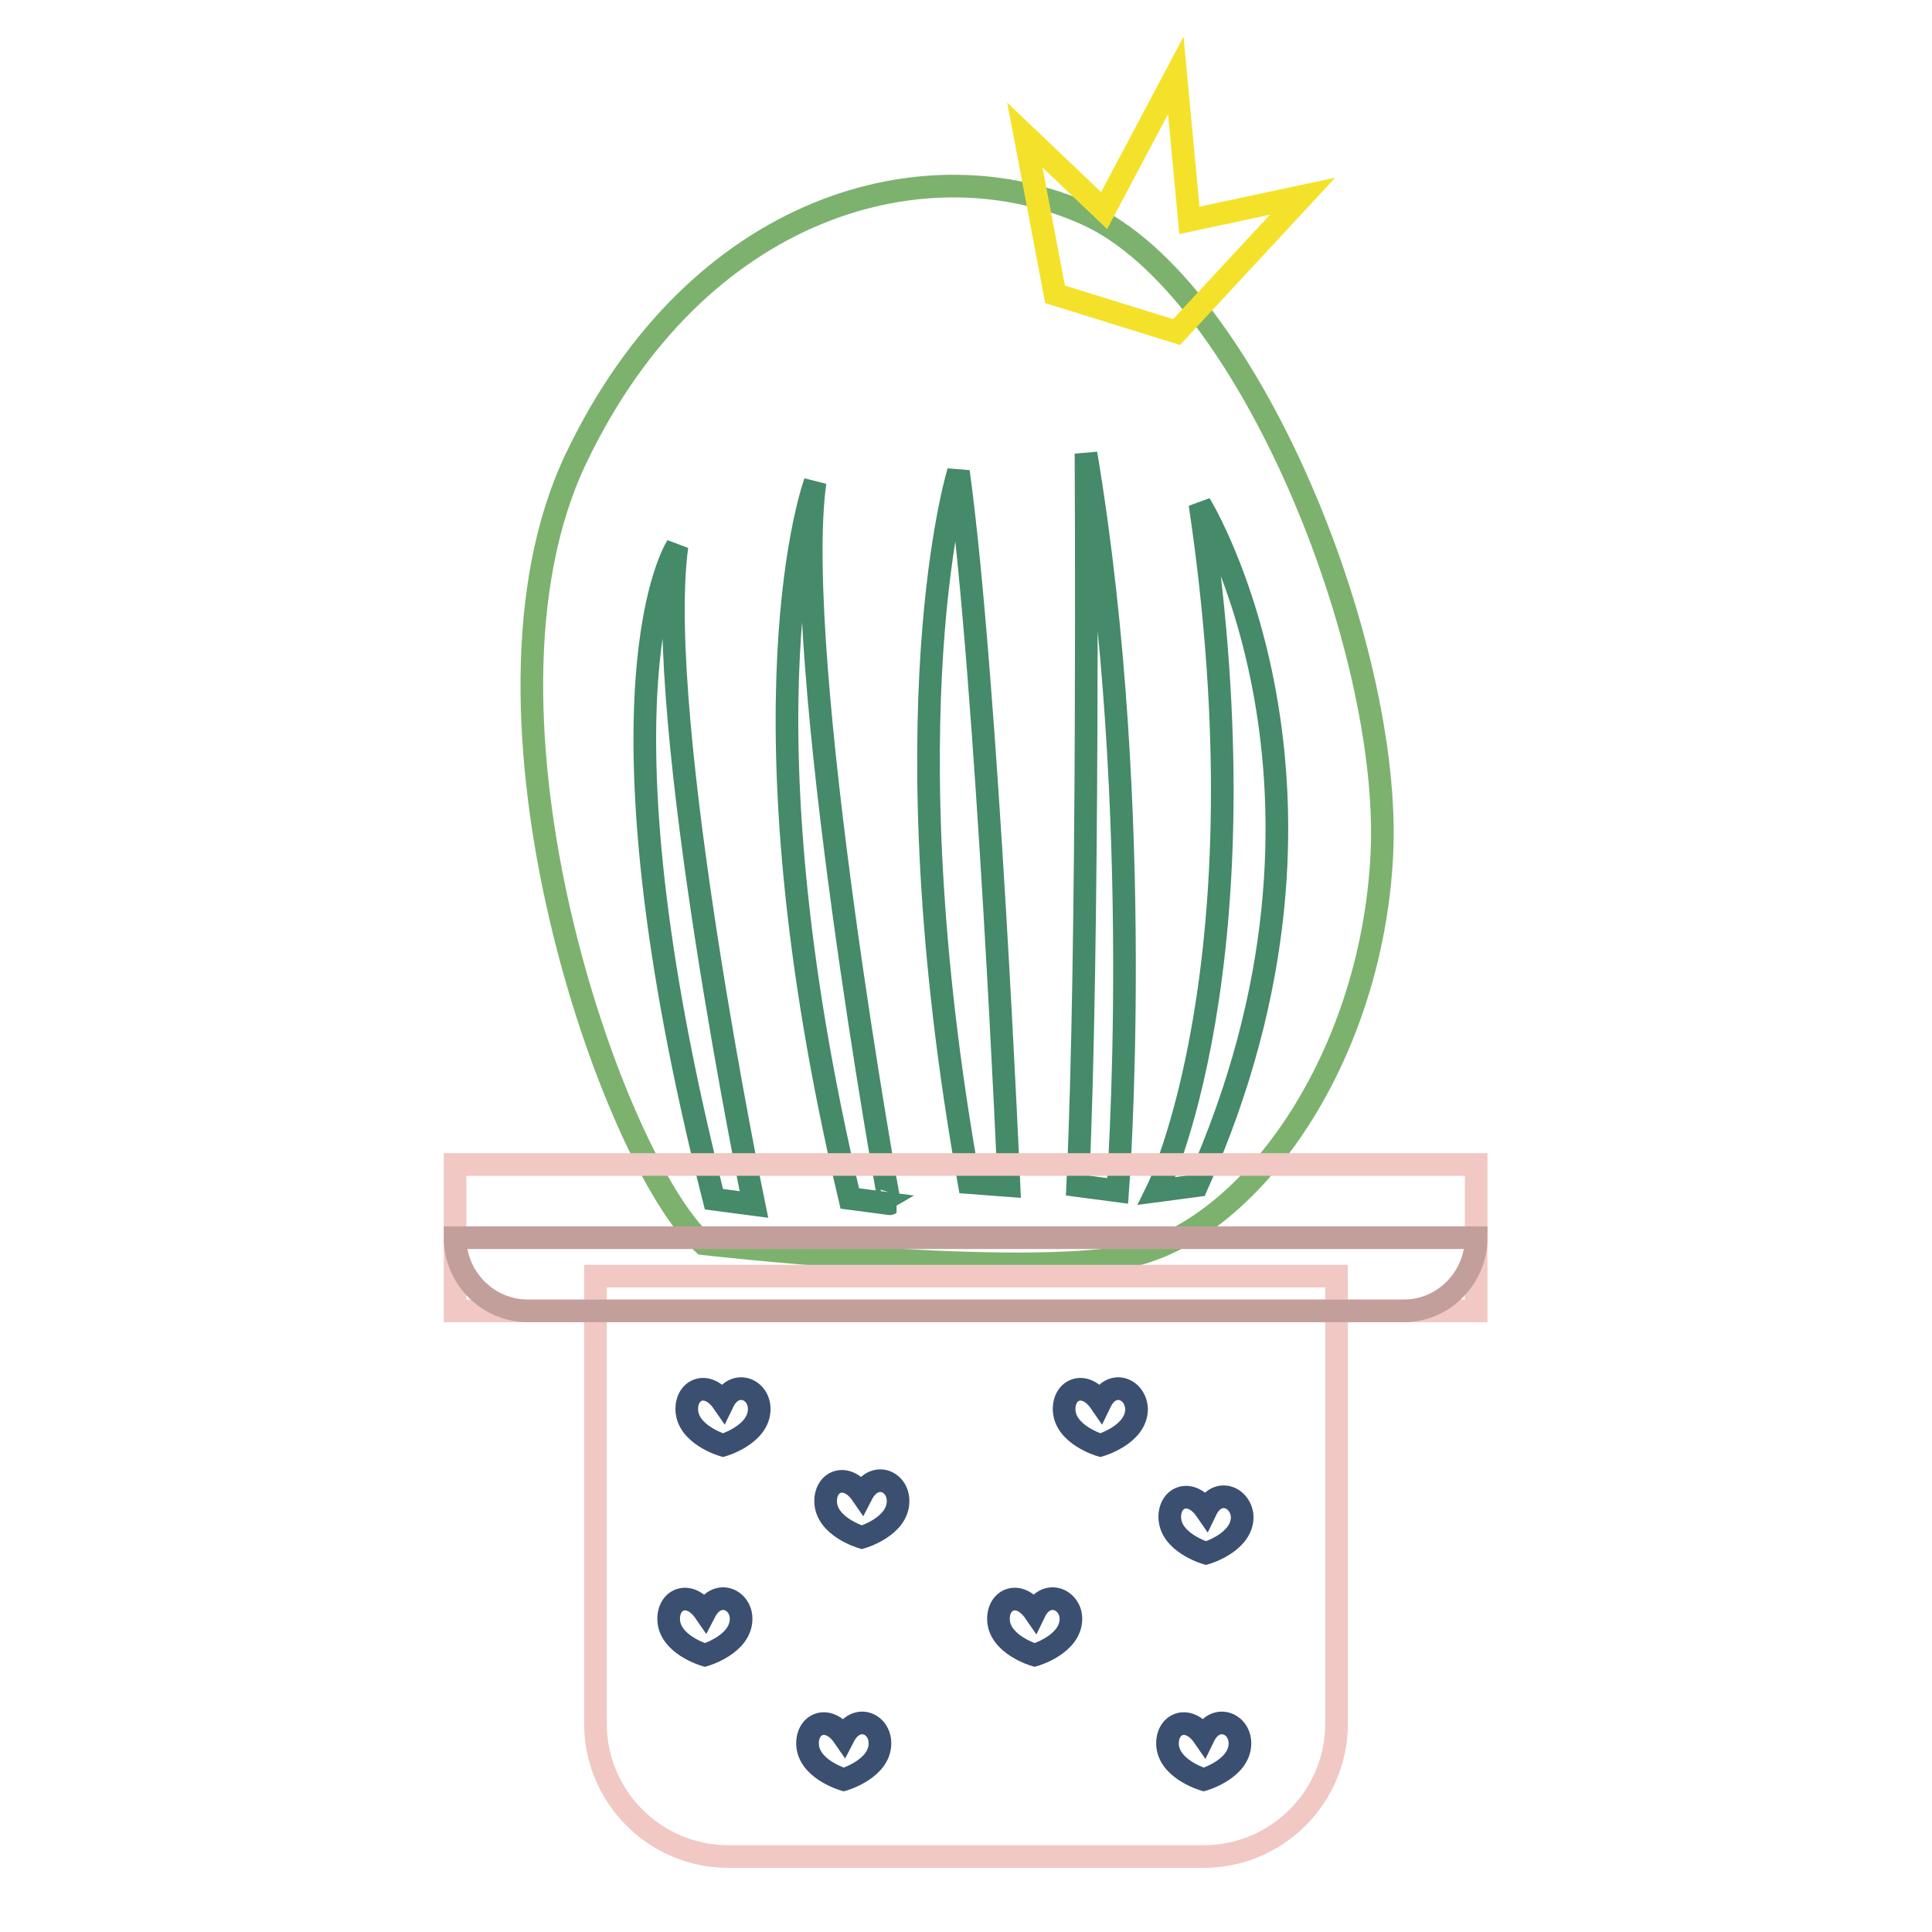 <?xml version="1.0" encoding="utf-8"?>
<!-- Svg Vector Icons : http://www.onlinewebfonts.com/icon -->
<!DOCTYPE svg PUBLIC "-//W3C//DTD SVG 1.1//EN" "http://www.w3.org/Graphics/SVG/1.1/DTD/svg11.dtd">
<svg version="1.1" xmlns="http://www.w3.org/2000/svg" xmlns:xlink="http://www.w3.org/1999/xlink" x="0px" y="0px" viewBox="0 0 256 256" enable-background="new 0 0 256 256" xml:space="preserve">
<g> <path stroke-width="3" fill-opacity="0" stroke="#7cb26e"  d="M93.2,164.8c-11.9-10.8-33-70.2-16.9-104c16.1-33.8,46.5-42,67.7-32.4c21.2,9.6,40.5,57.1,39.1,84.9 c-1.4,27.8-18.3,50.9-34.8,53.4C131.9,169.2,93.2,164.8,93.2,164.8z"/> <path stroke-width="3" fill-opacity="0" stroke="#458a69"  d="M89.7,72.4c0,0-12.3,18.6,4.9,86.5l5.3,0.7C99.9,159.6,86.6,95.2,89.7,72.4z M108,63.9 c0,0-10.9,29.5,4.6,94.9l5.3,0.7C117.8,159.6,104.8,86.8,108,63.9z M127,62.5c0,0-9.8,31.6,1.4,94.2l5.3,0.4 C133.7,157.1,130.8,90.3,127,62.5z M143.9,60.1c0,0,0.4,66.1-1.1,97l5.3,0.7C148.1,157.8,151.9,107.9,143.9,60.1L143.9,60.1z  M159,66.8c0,0,23.2,37.6-0.4,90.3l-5.3,0.7C153.3,157.8,168.1,127.9,159,66.8z"/> <path stroke-width="3" fill-opacity="0" stroke="#f4e22a"  d="M139.8,39l-4-21.1l10.5,10l9.5-17.9l1.8,19.2l15-3.2L155.9,44L139.8,39z"/> <path stroke-width="3" fill-opacity="0" stroke="#f1c8c3"  d="M78.9,169.1h98.2v59.3c0,9.7-7.9,17.6-17.6,17.6h-63c-9.7,0-17.6-7.9-17.6-17.6V169.1z"/> <path stroke-width="3" fill-opacity="0" stroke="#f1c8c3"  d="M60.3,154.3h135.3v19.4H60.3V154.3z"/> <path stroke-width="3" fill-opacity="0" stroke="#c39f9b"  d="M186,173.7H70c-5.4,0-9.7-4.4-9.7-9.7h135.3C195.6,169.3,191.3,173.7,186,173.7z"/> <path stroke-width="3" fill-opacity="0" stroke="#3b4f71"  d="M100.6,186.7c0,3.4-4.8,4.8-4.8,4.8s-4.8-1.4-4.8-4.8c0-2.7,2.8-3.8,4.8-0.9 C97.3,182.7,100.6,184,100.6,186.7z M119,198.9c0,3.4-4.8,4.8-4.8,4.8s-4.8-1.4-4.8-4.8c0-2.7,2.8-3.8,4.8-0.9 C115.8,194.9,119,196.2,119,198.9z M150.6,186.7c0,3.4-4.8,4.8-4.8,4.8s-4.8-1.4-4.8-4.8c0-2.7,2.8-3.8,4.8-0.9 C147.3,182.7,150.5,184,150.6,186.7z M164.6,201c0,3.4-4.8,4.8-4.8,4.8s-4.8-1.4-4.8-4.8c0-2.7,2.8-3.8,4.8-0.9 C161.3,197,164.5,198.4,164.6,201z M98.2,214.5c0,3.4-4.8,4.8-4.8,4.8s-4.8-1.4-4.8-4.8c0-2.7,2.8-3.8,4.8-0.9 C95,210.5,98.2,211.9,98.2,214.5z M116.6,231c0,3.4-4.8,4.8-4.8,4.8s-4.8-1.4-4.8-4.8c0-2.7,2.8-3.8,4.8-0.9 C113.4,227,116.6,228.3,116.6,231z M141.9,214.5c0,3.4-4.8,4.8-4.8,4.8s-4.8-1.4-4.8-4.8c0-2.7,2.8-3.8,4.8-0.9 C138.6,210.5,141.9,211.9,141.9,214.5z M164.3,231c0,3.4-4.8,4.8-4.8,4.8s-4.8-1.4-4.8-4.8c0-2.7,2.8-3.8,4.8-0.9 C161,227,164.3,228.3,164.3,231z"/></g>
</svg>